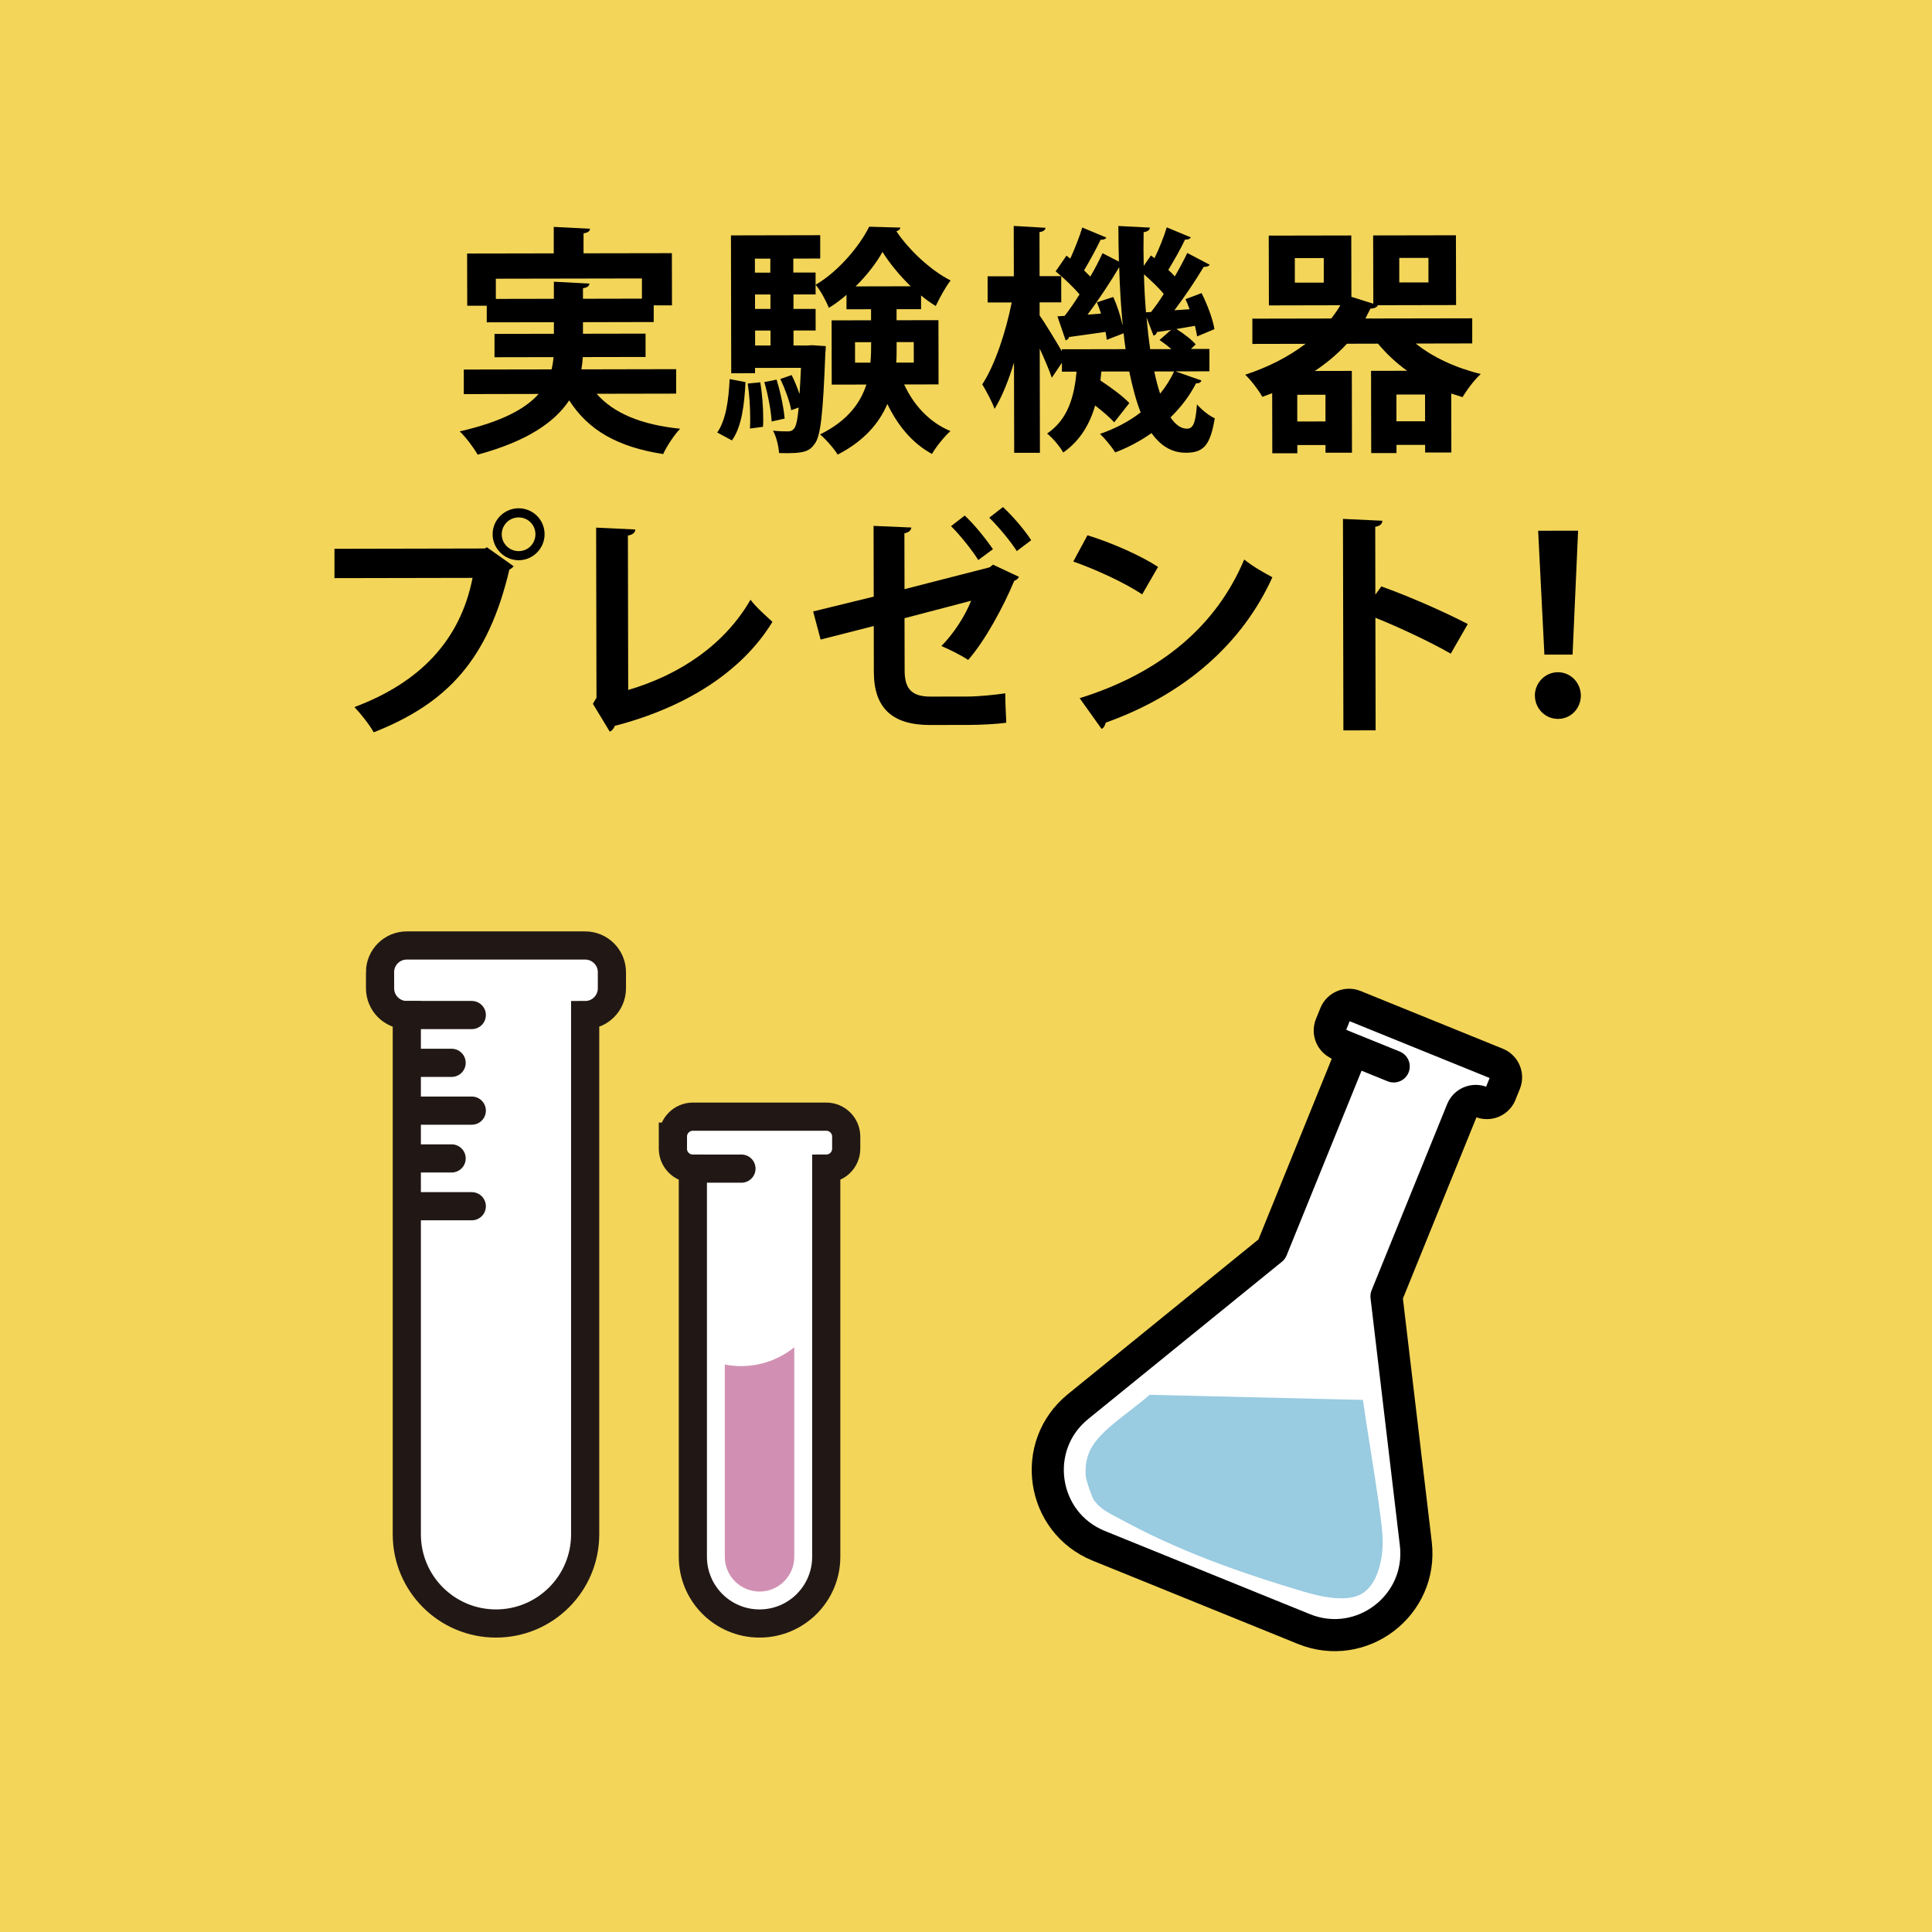 <?xml version="1.0" encoding="UTF-8"?>
<svg id="_レイヤー_1" data-name="レイヤー 1" xmlns="http://www.w3.org/2000/svg" width="500" height="500" viewBox="0 0 500 500">
  <rect width="500" height="500" fill="#f3d559"/>
  <g>
    <path d="m175.01,101.87l-20.61.04c4.49,5.1,11.6,8.01,21.63,9.05-1.55,1.56-3.48,4.55-4.41,6.55-11.83-1.84-19.38-6.19-24.31-13.9-3.73,5.61-10.75,10.54-23.7,14.06-.88-1.62-3-4.48-4.62-6.03,10.95-2.51,17.05-5.89,20.41-9.69l-19.37.04v-6.35s22.72-.04,22.72-.04c.25-1.06.43-2.12.49-3.18l-15.26.03v-6.04s15.37-.03,15.37-.03v-2.99s-17.38.03-17.38.03v-4.3s-5.05,0-5.05,0l-.03-13.51,22.42-.04v-6.85s9.39.48,9.39.48c-.06.62-.5,1-1.68,1.19v5.17s22.86-.04,22.86-.04l.03,13.51h-4.73s0,4.31,0,4.31l-18.31.04v2.99s16.2-.03,16.2-.03v6.04s-16.24.03-16.24.03c-.06,1.06-.18,2.12-.37,3.18l24.53-.05v6.35Zm-46.68-24.51l15.01-.03v-4.42s9.21.48,9.21.48c-.06.62-.56,1.06-1.68,1.19v2.74s15.26-.03,15.26-.03v-5.23s-37.81.07-37.81.07v5.23Z"/>
    <path d="m192.94,98.9c-.3,5.73-.97,11.58-3.52,15.08l-3.8-2.05c2.24-3.18,2.97-8.47,3.21-13.83l4.11.8Zm12.4-28.36h5.73s.01,5.66.01,5.66h-5.73s0,3.75,0,3.75h5.73s.01,5.59.01,5.59h-5.73s0,3.87,0,3.87h3.55s1.37-.07,1.37-.07l3.43.24c0,.56-.06,1.31-.12,1.93-.59,15.57-1.2,21.42-2.76,23.36-1.37,2-2.86,2.56-9.21,2.38-.13-1.81-.69-4.23-1.57-5.79,1.68.18,3.05.18,3.86.18.69,0,1.12-.13,1.62-.75.5-.62.87-2.18,1.17-5.42l-1.93.69c-.38-2.24-1.63-5.6-2.82-8.09l2.92-1c.75,1.43,1.44,3.17,2,4.79h.06c.12-1.87.24-4.05.36-6.66l-11.89.02v1.37s-6.16.01-6.16.01l-.07-35.68,23.1-.05v6.04s-6.96.01-6.96.01v3.61Zm-11.25,40.37c.06-.81.06-1.68.06-2.62,0-2.86-.2-6.23-.64-9.03l3.24-.32c.5,2.86.76,6.41.77,9.28,0,.81,0,1.56-.06,2.24l-3.36.44Zm5.27-43.97h-3.99s0,3.62,0,3.62h3.99s0-3.62,0-3.62Zm.03,13.01v-3.74s-3.99,0-3.99,0v3.74s3.99,0,3.99,0Zm.02,9.46v-3.86s-3.99,0-3.99,0v3.86s3.99,0,3.99,0Zm.29,19.68c-.13-2.74-.95-6.97-1.89-10.21l3.17-.63c1,3.24,1.88,7.41,2.08,10.08l-3.36.75Zm43.2-9.61l-8.9.02c2.44,5.35,6.56,9.83,11.98,12.06-1.55,1.37-3.73,4.05-4.78,5.92-5.05-2.73-8.86-7.33-11.55-12.93-2.11,4.92-5.96,9.54-12.86,13.1-.94-1.55-3.12-4.04-4.56-5.22,7.09-3.5,10.45-8.12,11.99-12.91l-8.97.02-.03-16.63,10.21-.02v-2.86s-6.36.01-6.36.01v-3.74c-1.44,1.25-2.99,2.43-4.55,3.37-.75-1.8-2.13-4.48-3.44-5.97,5.72-3.31,11.31-9.86,13.86-15.03l8.1.23c-.12.5-.5.81-1.06.94,3.19,4.79,8.92,10.19,14.04,12.74-1.37,1.75-2.86,4.55-3.85,6.61-1.25-.75-2.56-1.68-3.8-2.73v3.55s-6.34.01-6.34.01v2.86s10.84-.02,10.84-.02l.03,16.63Zm-21.62-5.62h3.99c.18-2.06.18-3.31.18-5.3h-4.17s.01,5.3.01,5.3Zm14.41-19.77c-2.87-2.8-5.49-5.97-7.3-8.89-1.55,2.8-4.04,6.05-6.96,8.92l14.26-.03Zm.78,14.45h-4.42c0,2.87,0,3.93-.11,5.3h4.55s-.01-5.3-.01-5.3Z"/>
    <path d="m304.27,96.13l6.67,2.35c-.19.5-.62.75-1.43.75-1.61,3.18-3.85,6.11-6.58,8.79,1.25,1.87,2.68,2.92,4.24,2.92,1.56,0,2.24-1.31,2.6-6.29,1.25,1.43,3.18,2.98,4.61,3.6-1.17,7.04-2.91,8.91-7.45,8.92-2.8,0-5.98-.98-8.92-5.09-2.8,2-5.97,3.69-9.39,5-.81-1.31-2.68-3.61-3.93-4.79,3.98-1.38,7.53-3.25,10.51-5.56-1.19-3.05-2.13-6.6-2.95-10.58h-7.22s-.24,2.32-.24,2.32c2.74,1.8,5.92,4.16,7.48,5.84l-3.91,4.99c-1.12-1.24-2.93-2.8-4.93-4.35-1.36,4.61-3.72,8.97-8.26,12.16-.88-1.55-2.75-3.79-4.18-4.91,5.47-3.69,7.02-9.67,7.63-16.02h-3.8s0-2.3,0-2.3l-2.61,3.87c-.63-1.87-1.88-4.79-3.13-7.53l.05,26.96h-6.66s-.05-23.34-.05-23.34c-1.42,4.67-3.16,8.97-5.02,11.97-.69-1.93-2.19-4.67-3.19-6.34,3.29-4.99,6.14-13.71,7.62-21.19h-6.23s-.01-6.78-.01-6.78h6.79s-.03-13.03-.03-13.03l8.22.48c-.06.56-.43.93-1.55,1.12l.02,11.4h5.6s.01,6.78.01,6.78h-5.6s0,3.37,0,3.37c1.31,1.87,4.19,6.59,5.75,9.27v-.5s16.5-.03,16.5-.03c-.19-1.31-.38-2.74-.51-4.11l-4.36,1.69c-.06-.62-.19-1.31-.31-2.05-3.61.5-7.03,1.01-9.46,1.33-.06.44-.5.75-.87.87l-2.13-6.22,1.87-.13c1.24-1.56,2.55-3.49,3.85-5.55-1.56-1.87-4.06-4.23-6.18-5.97l2.79-4.05,1,.75c1.18-2.62,2.42-5.73,3.1-8.04l6.23,2.6c-.19.37-.75.62-1.49.56-1.05,2.24-2.79,5.42-4.28,7.92l1.62,1.62c1.24-2.12,2.3-4.18,3.16-6.05l4.24,2.17c-.07-3.05-.14-6.1-.14-9.22l8.16.42c-.06.62-.5,1-1.62,1.19-.06,2.93-.05,5.79.02,8.72l1.86-2.68.94.68c1.24-2.56,2.48-5.67,3.16-7.98l6.23,2.6c-.19.37-.75.62-1.49.56-1.05,2.24-2.85,5.42-4.34,7.85.62.56,1.19,1.12,1.69,1.68,1.24-2.12,2.36-4.24,3.23-6.05l5.8,3.04c-.19.37-.81.56-1.56.56-1.92,3.24-4.84,7.61-7.57,11.22l3.92-.26c-.31-.93-.69-1.8-1.06-2.61l4.17-1.57c1.5,2.99,2.94,6.84,3.32,9.33l-4.48,1.88c-.13-.81-.31-1.74-.57-2.74l-4.79.82c1.81,1.12,3.93,2.73,4.99,3.98l-1.24,1.19h4.79s.01,5.78.01,5.78l-8.72.02Zm-19.33-14.97c-.31-1-.69-1.99-1.06-2.92l4.23-1.38c1,2.18,1.88,4.92,2.38,7.16h.06c-.44-4.67-.77-9.71-.9-14.88-2.11,3.55-5.21,8.35-8.2,12.28l3.49-.26Zm12.95-.4c1.06-1.37,2.24-2.99,3.29-4.68-1.31-1.62-3.31-3.48-5.12-5.1.07,3.42.26,6.66.52,9.84l1.31-.07Zm5.18,4.6c-1.37.25-2.61.44-3.67.57-.06.5-.43.81-.87.94l-1.81-4.73c.25,2.86.57,5.67.95,8.22h5.48c-1-.88-2.06-1.69-3.06-2.37l2.98-2.62Zm-4.34,10.78c.44,2.12.94,4.05,1.51,5.73,1.43-1.75,2.67-3.68,3.6-5.74h-5.11Z"/>
    <path d="m381.03,88.88l-14.63.03c4.37,3.54,10.41,6.33,16.83,7.88-1.62,1.44-3.67,4.18-4.72,5.99l-2.93-.93.03,15.26h-6.79s0-1.98,0-1.98h-7.41s0,2.13,0,2.13h-6.54s-.04-21.28-.04-21.28l9.34-.02c-2.87-2.05-5.36-4.41-7.55-7.02l-8.03.02c-2.42,2.62-5.22,4.99-8.33,7.05l9.59-.02.04,21.17h-6.85s0-1.98,0-1.98h-7.29s0,2.13,0,2.13h-6.48s-.03-15.55-.03-15.55l-2.55.94c-.88-1.62-3.06-4.48-4.43-5.72,5.91-1.94,11.2-4.63,15.61-8l-13.76.03v-6.54s20.41-.04,20.41-.04c.87-1.12,1.68-2.25,2.36-3.43l-18.49.04-.04-18.06,21.36-.04.03,15.88,5.67,1.79-.04-17.68,21.42-.04.04,18.06-20.24.04c-.25.56-.99.87-1.93.88-.43.87-.87,1.75-1.3,2.56l27.65-.05v6.54Zm-38.44-15.74v-6.35s-7.49.01-7.49.01v6.35s7.49-.01,7.49-.01Zm.44,35.93v-6.91s-7.3.01-7.3.01v6.91s7.3-.01,7.3-.01Zm18.37-.04h7.41s-.01-6.93-.01-6.93h-7.41s.01,6.93.01,6.93Zm.73-42.28v6.35s7.55-.01,7.55-.01v-6.35s-7.55.01-7.55.01Z"/>
    <path d="m86.54,142.03l38.92-.08.56-.31,6.92,4.91c-.31.31-.62.62-1.12.87-5.5,23.3-16.06,34.59-35.1,42.1-1.12-1.99-3.43-4.91-4.99-6.53,16.86-6.32,27.37-17.18,30.57-33.44l-35.74.07v-7.6Zm47.66-10.49c3.74,0,6.73,2.98,6.74,6.71,0,3.67-2.98,6.73-6.71,6.74-3.67,0-6.73-3.04-6.74-6.71,0-3.86,3.16-6.73,6.71-6.74Zm4.37,6.72c0-2.43-1.94-4.36-4.37-4.35-2.37,0-4.35,1.94-4.35,4.37s2,4.36,4.37,4.35c2.55,0,4.35-2.06,4.35-4.37Z"/>
    <path d="m162.58,178.56c13.5-3.95,25.07-11.88,31.65-23.35,1.37,1.87,4.18,4.35,5.68,5.72-7.95,13.03-22.62,22.21-40.8,26.92-.19.56-.68,1.25-1.3,1.5l-4.37-7.21.93-1.56-.09-44.03,10.15.48c-.06.75-.62,1.37-1.93,1.56l.08,39.98Z"/>
    <path d="m263.71,149.28c-.19.44-.62.81-1.24,1.06-2.73,6.61-7.63,15.64-11.92,20.45-1.75-1.18-4.61-2.61-6.92-3.6,3.11-3.12,6.09-7.67,7.7-11.72l-17.24,4.52.03,13.58c0,4.98,2.13,6.72,6.74,6.71l9.78-.02c2.43,0,7.1-.45,9.53-.83,0,2.24.14,5.48.26,7.6-2.49.38-6.85.57-9.59.58l-10.09.02c-9.78.02-14.58-4.33-14.6-13.73l-.02-11.89-13.75,3.51-1.94-7.28,15.68-3.83-.04-18.31,9.78.42c-.12.87-.81,1.31-1.8,1.5l.03,14.45,22.03-5.65.87-.69,6.73,3.16Zm-14.04-15.85c2.5,2.3,5.62,6.22,7.3,8.7l-3.79,2.81c-1.44-2.36-4.81-6.59-7.05-8.77l3.54-2.75Zm9.9-2.2c2.56,2.36,5.68,6.03,7.3,8.58l-3.73,2.81c-1.5-2.42-4.87-6.47-7.12-8.64l3.54-2.75Z"/>
    <path d="m281.44,138.53c6.23,1.92,13.71,5.2,18.26,8.18l-4.1,7.11c-4.49-2.98-11.84-6.39-17.83-8.5l3.66-6.79Zm-2.03,42.16c20.97-6.52,35.4-18.75,42.59-35.89,2.31,1.86,4.99,3.35,7.29,4.59-7.69,17.01-22.54,30.31-43.14,37.63-.12.69-.5,1.37-1.06,1.62l-5.68-7.96Z"/>
    <path d="m375.46,169.17c-5.17-2.98-13.34-6.82-19.51-9.3l.06,29.14-8.34.02-.11-54.74,10.21.48c-.06.75-.56,1.37-1.86,1.56l.03,17.56,1.55-2.12c6.85,2.42,16.2,6.51,22.37,9.73l-4.41,7.67Z"/>
    <path d="m397.22,180.02c0-3.3,2.67-6.05,5.97-6.05,3.3,0,5.92,2.73,5.93,6.03,0,3.36-2.6,6.05-5.9,6.05-3.43,0-5.98-2.79-5.99-6.03Zm2.47-10.59l-1.62-32.07,10.34-.02-1.43,32.07h-7.29Z"/>
  </g>
  <g>
    <polygon points="350.56 260.33 321.54 331.84 294.11 351.74 364.05 379.64 358.81 335.48 378.37 287.29 388.34 283.08 387.38 275.27 350.56 260.33" fill="#fff"/>
    <g>
      <path d="m347.15,418.21c-3.13,0-6.69-.63-11.21-1.97-13.03-3.88-30.06-9.43-46.24-18.06-.66-.35-1.29-.68-1.9-1-3.94-2.05-6.11-3.19-8.5-6.42-.89-1.22-2.78-6.71-2.89-8.39-.66-10.16,5.36-14.83,12.99-20.74,2.15-1.67,4.36-3.38,6.46-5.28l60.9,1.46c.53,4.48,1.5,10.61,2.51,17,1.44,9.12,3.08,19.46,3.15,23.66.11,6.49-1.87,14.62-7.8,17.99-2.07,1.17-4.52,1.75-7.48,1.75Z" fill="#99cbe1"/>
      <path d="m297.54,360.97l55.19,1.33c.54,3.84,1.25,8.37,2.02,13.24,1.35,8.53,3.03,19.15,3.09,23.03.09,4.94-1.3,11.56-5.48,13.93-1.36.77-3.07,1.15-5.22,1.15-2.64,0-5.88-.58-9.91-1.78-12.82-3.82-29.57-9.28-45.39-17.71-.67-.36-1.31-.69-1.93-1.02-3.85-2.01-5.2-2.77-6.83-4.94-.66-1.19-1.92-4.87-2.11-6.21-.44-7.34,3.35-10.62,11.24-16.74,1.76-1.36,3.56-2.76,5.33-4.28m-3.43-9.22c-9.43,9.19-23.34,14.24-22.25,30.93.16,2.45,2.31,8.84,3.77,10.81,3.46,4.67,6.79,5.99,11.92,8.73,14.99,7.99,30.8,13.56,47.08,18.41,4.02,1.2,8.34,2.16,12.52,2.16,3.42,0,6.75-.65,9.73-2.34,7.38-4.19,10.26-13.55,10.11-22.04s-5.64-36.57-6.05-45.05l-66.83-1.6h0Z" fill="#fff"/>
    </g>
    <path d="m388.34,283.08l1.15-2.83c.79-1.96-.15-4.19-2.11-4.99l-36.82-14.94c-1.96-.79-4.19.15-4.99,2.11l-1.15,2.83c-.79,1.96.15,4.19,2.11,4.99h0c1.96.79,2.9,3.03,2.11,4.99l-19.51,48.08-50.14,40.71c-12.5,10.15-9.54,29.98,5.38,36.03l53.07,21.53c14.92,6.05,30.86-6.11,28.97-22.09l-7.59-64.01,19.55-48.18c.79-1.96,3.03-2.9,4.99-2.11h0c1.96.79,4.19-.15,4.99-2.11Z" fill="none" stroke="#000" stroke-linecap="round" stroke-linejoin="round" stroke-width="8.31"/>
    <line x1="346.53" y1="270.25" x2="360.69" y2="275.99" fill="none" stroke="#000" stroke-linecap="round" stroke-linejoin="round" stroke-width="8.31"/>
  </g>
  <g>
    <path d="m174.14,294.16v3.11c0,2.86,2.32,5.17,5.17,5.17h0v100.46c0,9.53,7.73,17.26,17.26,17.26h0c9.53,0,17.26-7.73,17.26-17.26v-100.46h0c2.86,0,5.17-2.32,5.17-5.17v-3.11c0-2.86-2.32-5.17-5.17-5.17h-34.51c-2.86,0-5.17,2.32-5.17,5.17Z" fill="#fff" stroke="#211815" stroke-linecap="round" stroke-miterlimit="10" stroke-width="7.29"/>
    <g>
      <path d="m98.36,251.61v4.17c0,3.82,3.1,6.92,6.92,6.92h0v134.38c0,12.75,10.33,23.08,23.08,23.08h0c12.75,0,23.08-10.33,23.08-23.08v-134.38h0c3.82,0,6.92-3.1,6.92-6.92v-4.17c0-3.82-3.1-6.92-6.92-6.92h-46.17c-3.82,0-6.92,3.1-6.92,6.92Z" fill="#fff" stroke="#211815" stroke-linecap="round" stroke-miterlimit="10" stroke-width="7.29"/>
      <line x1="105.5" y1="312.17" x2="122.1" y2="312.17" fill="none" stroke="#211815" stroke-linecap="round" stroke-miterlimit="10" stroke-width="7.29"/>
      <line x1="105.5" y1="299.8" x2="116.88" y2="299.8" fill="none" stroke="#211815" stroke-linecap="round" stroke-miterlimit="10" stroke-width="7.29"/>
      <line x1="105.5" y1="287.43" x2="122.1" y2="287.43" fill="none" stroke="#211815" stroke-linecap="round" stroke-miterlimit="10" stroke-width="7.29"/>
      <line x1="105.5" y1="262.69" x2="122.1" y2="262.69" fill="none" stroke="#211815" stroke-linecap="round" stroke-miterlimit="10" stroke-width="7.29"/>
      <line x1="105.5" y1="275.06" x2="116.88" y2="275.06" fill="none" stroke="#211815" stroke-linecap="round" stroke-miterlimit="10" stroke-width="7.29"/>
    </g>
    <line x1="179.48" y1="302.44" x2="191.89" y2="302.44" fill="none" stroke="#211815" stroke-linecap="round" stroke-miterlimit="10" stroke-width="7.29"/>
    <path d="m187.58,353.14v49.76c0,4.96,4.03,8.99,8.99,8.99s8.99-4.03,8.99-8.99v-54.22c-3.78,3.04-8.58,4.87-13.81,4.87-1.43,0-2.82-.15-4.17-.41Z" fill="#d190b3"/>
  </g>
</svg>